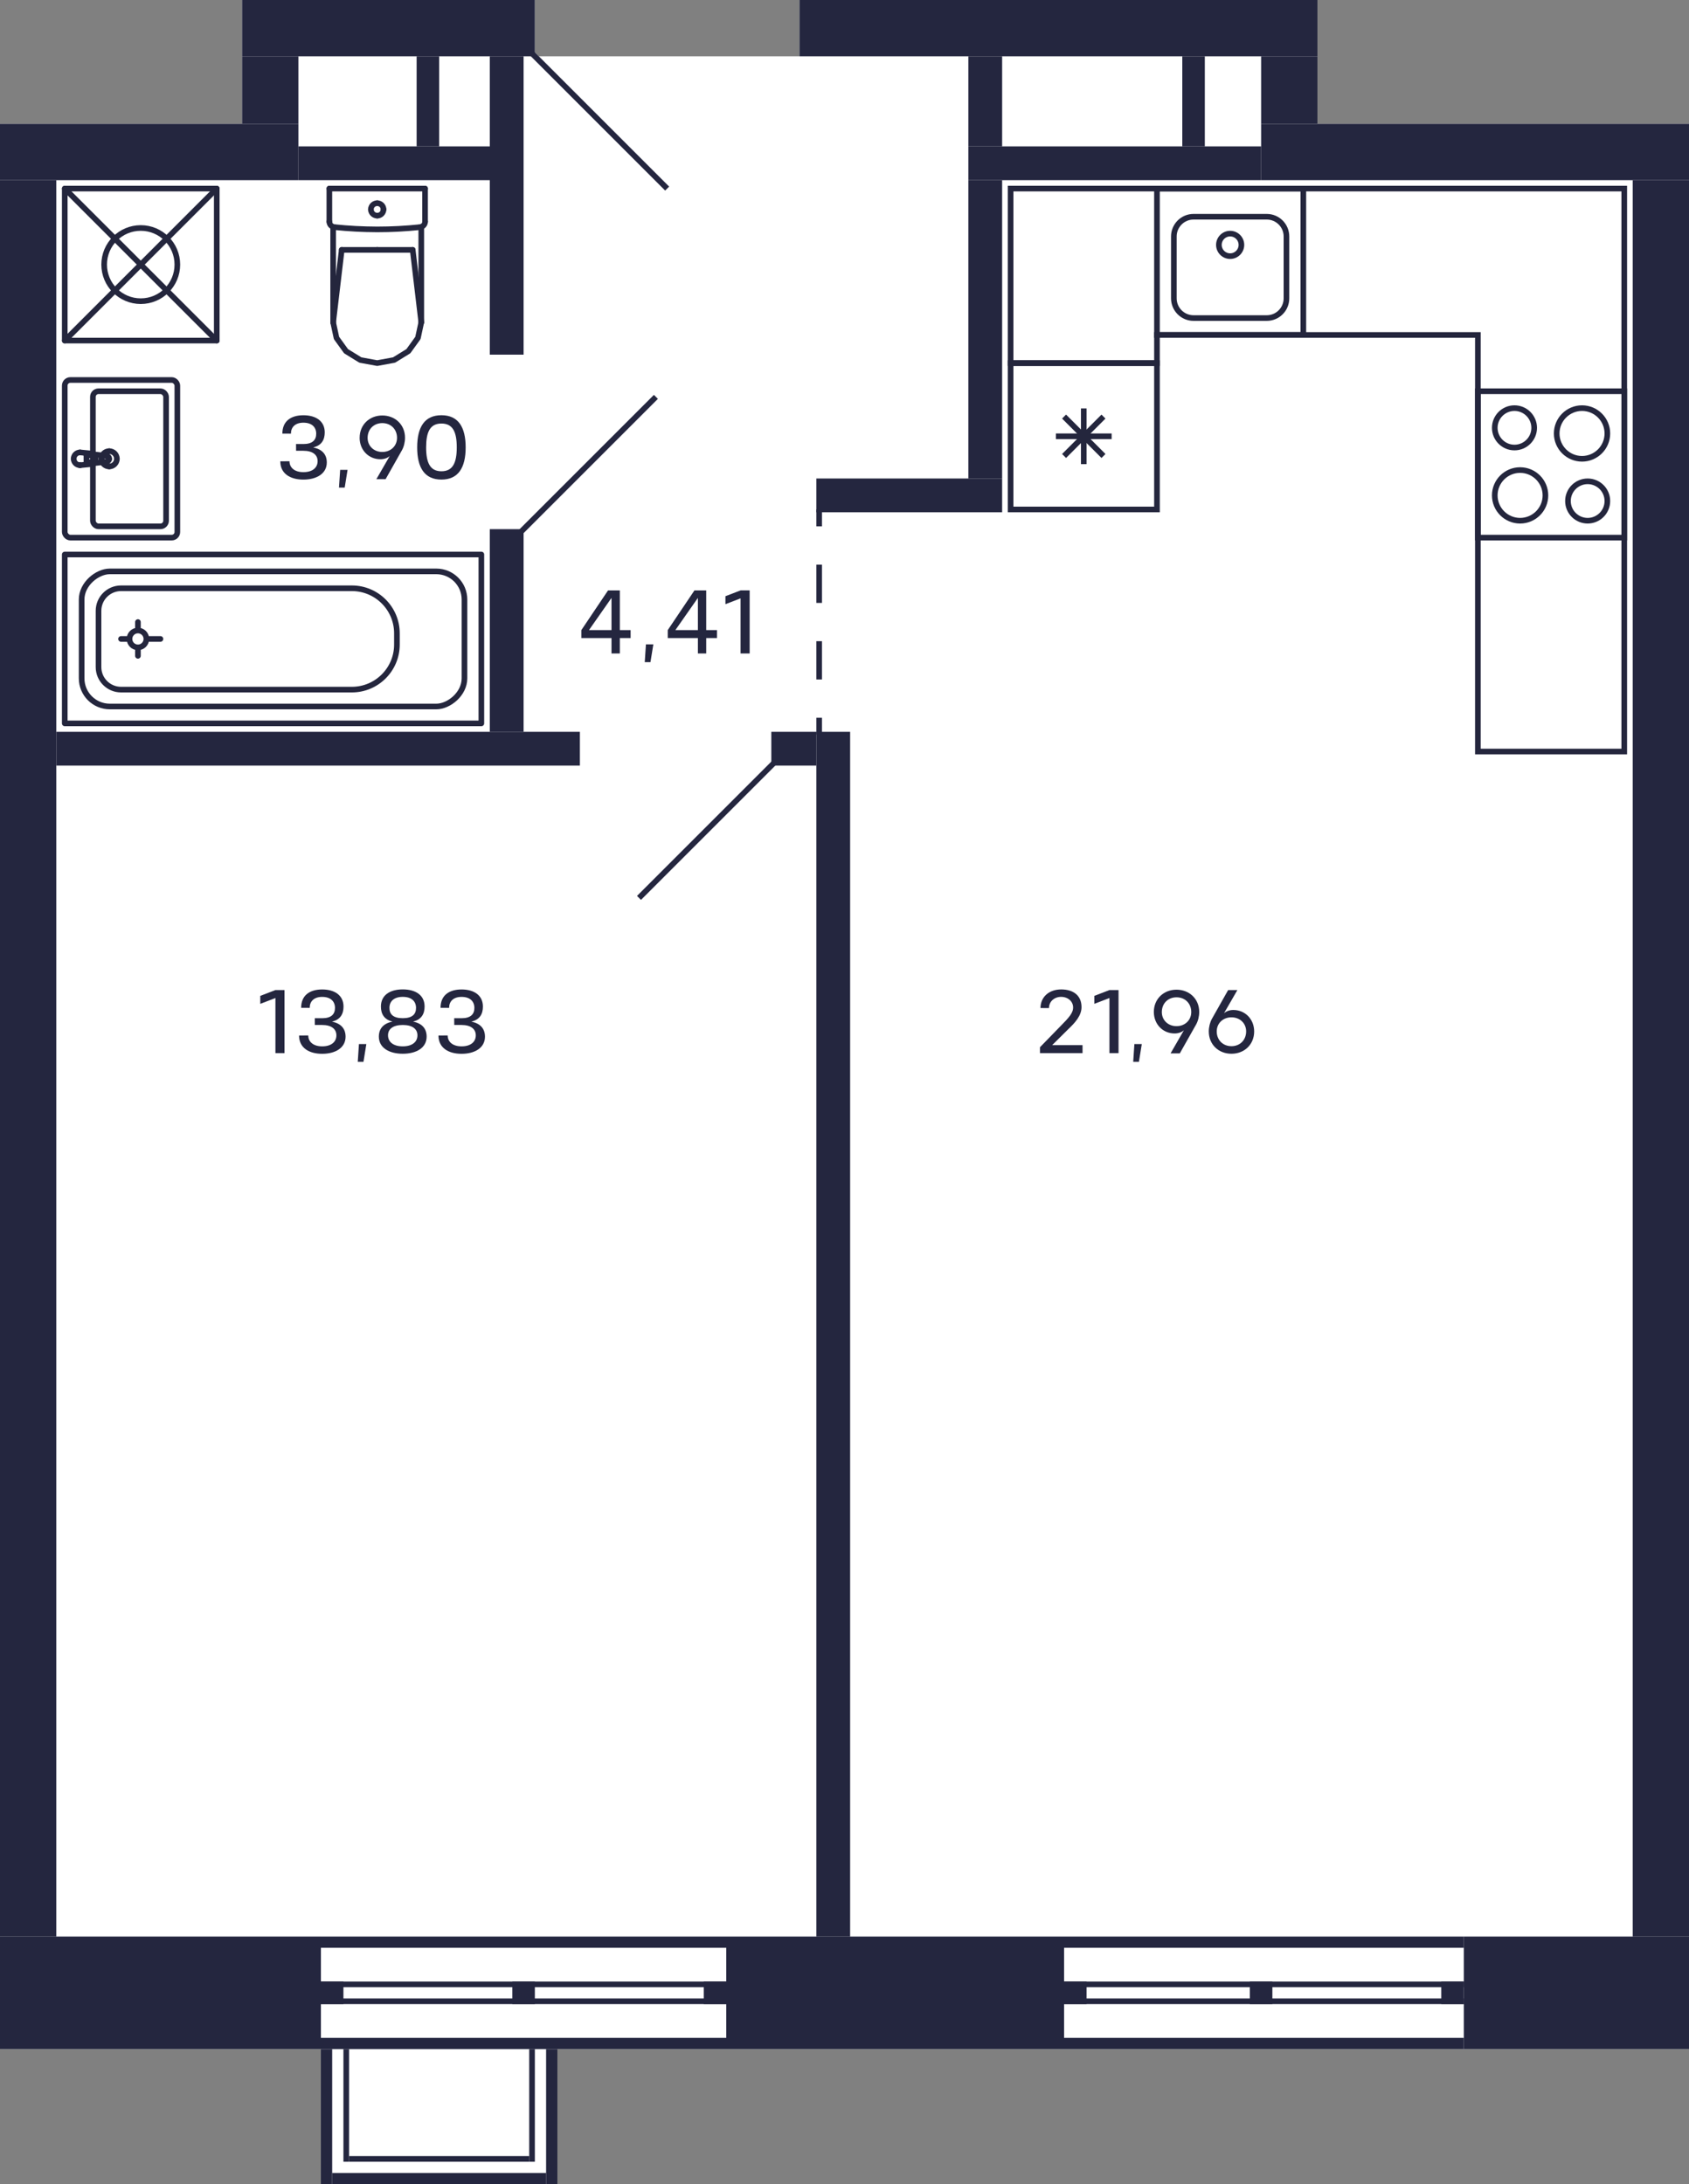 <?xml version="1.0" encoding="UTF-8"?>
<svg xmlns="http://www.w3.org/2000/svg" width="600" height="776" viewBox="0 0 600 776">
  <rect x="0" y="0" width="600" height="776" fill="#808080" stroke="none"/>
  <defs>
    <style>
      .cls-1 {
        stroke-linecap: round;
        stroke-linejoin: round;
      }

      .cls-1, .cls-2 {
        stroke: #24263d;
      }

      .cls-1, .cls-2, .cls-3, .cls-4 {
        fill: none;
        stroke-width: 2px;
      }

      .cls-2, .cls-3, .cls-4 {
        stroke-miterlimit: 10;
      }

      .cls-5 {
        fill: #24263d;
      }

      .cls-5, .cls-6, .cls-7 {
        stroke-width: 0px;
      }

      .cls-6 {
        fill: #fff;
      }

      .cls-7 {
        fill: #24263f;
      }

      .cls-3 {
        stroke-dasharray: 0 0 13.6 13.6;
      }

      .cls-3, .cls-4 {
        stroke: #24263f;
      }
    </style>
  </defs>
  <g id="Layer_1" data-name="Layer 1">
    <path class="cls-6" d="M468,44h132v684H198v48h-84v-48H0V44h86V0h104v18.58l1.41,1.42h92.59V0h184v44Z"/>
  </g>
  <g id="C-2-2_19fl_3">
    <g id="sant-3" data-name="sant">
      <g>
        <path class="cls-5" d="M576,140v50h-50v-50h50M578,138h-54v54h54v-54h0Z"/>
        <path class="cls-5" d="M564,172c3.31,0,6,2.69,6,6s-2.69,6-6,6-6-2.69-6-6,2.69-6,6-6M564,170c-4.42,0-8,3.58-8,8s3.58,8,8,8,8-3.58,8-8-3.58-8-8-8h0Z"/>
        <path class="cls-5" d="M538,146c3.31,0,6,2.69,6,6s-2.69,6-6,6-6-2.69-6-6,2.69-6,6-6M538,144c-4.42,0-8,3.58-8,8s3.58,8,8,8,8-3.58,8-8-3.58-8-8-8h0Z"/>
        <path class="cls-5" d="M562,146c4.41,0,8,3.59,8,8s-3.59,8-8,8-8-3.59-8-8,3.59-8,8-8M562,144c-5.52,0-10,4.48-10,10s4.48,10,10,10,10-4.48,10-10-4.48-10-10-10h0Z"/>
        <path class="cls-5" d="M540,168c4.41,0,8,3.59,8,8s-3.59,8-8,8-8-3.59-8-8,3.59-8,8-8M540,166c-5.52,0-10,4.48-10,10s4.48,10,10,10,10-4.48,10-10-4.48-10-10-10h0Z"/>
      </g>
      <g>
        <path class="cls-5" d="M462,68v50h-50v-50h50M464,66h-54v54h54v-54h0Z"/>
        <path class="cls-5" d="M450,78c3.31,0,6,2.69,6,6v22c0,3.31-2.69,6-6,6h-26c-3.31,0-6-2.69-6-6v-22c0-3.31,2.69-6,6-6h26M450,76h-26c-4.42,0-8,3.58-8,8v22c0,4.42,3.58,8,8,8h26c4.42,0,8-3.58,8-8v-22c0-4.42-3.58-8-8-8h0Z"/>
        <circle class="cls-2" cx="437" cy="87" r="4"/>
      </g>
      <g>
        <path class="cls-5" d="M410,130v50h-50v-50h50M412,128h-54v54h54v-54h0Z"/>
        <line class="cls-2" x1="378" y1="162" x2="392" y2="148"/>
        <line class="cls-2" x1="378" y1="148" x2="392" y2="162"/>
        <line class="cls-2" x1="375.1" y1="155" x2="394.9" y2="155"/>
        <line class="cls-2" x1="385" y1="145.1" x2="385" y2="164.9"/>
      </g>
      <path class="cls-5" d="M576,68v50s0,148,0,148h-50V118h-116v10h-50v-8s0-52,0-52h216M578,66h-220v54h0v10h54v-10h112v148h54V118h0v-52h0Z"/>
      <g>
        <line class="cls-1" x1="134" y1="88.77" x2="121.39" y2="88.77"/>
        <line class="cls-1" x1="117" y1="67" x2="117" y2="78.73"/>
        <polyline class="cls-1" points="118.35 114.54 119.54 120.07 122.93 124.77 128.01 127.9 134 129 139.99 127.9 145.07 124.77 148.46 120.07 149.65 114.54"/>
        <line class="cls-1" x1="151" y1="67" x2="151" y2="78.73"/>
        <polyline class="cls-1" points="117 78.73 117.03 79.09 117.13 79.44 117.29 79.76 117.5 80.05 117.77 80.29 118.07 80.49 118.41 80.62 118.76 80.69"/>
        <line class="cls-1" x1="149.65" y1="80.6" x2="149.65" y2="114.54"/>
        <polyline class="cls-1" points="118.76 80.69 122.56 81.04 126.36 81.29 130.18 81.44 133.99 81.5 137.81 81.45 141.62 81.3 145.42 81.05 149.22 80.7"/>
        <line class="cls-1" x1="118.35" y1="114.5" x2="121.39" y2="88.77"/>
        <line class="cls-1" x1="149.65" y1="114.5" x2="146.61" y2="88.77"/>
        <line class="cls-1" x1="134" y1="88.77" x2="146.61" y2="88.77"/>
        <line class="cls-1" x1="118.35" y1="80.62" x2="118.35" y2="114.54"/>
        <polyline class="cls-1" points="149.22 80.7 149.58 80.63 149.92 80.49 150.22 80.3 150.49 80.06 150.71 79.77 150.87 79.44 150.97 79.09 151 78.73"/>
        <line class="cls-1" x1="117" y1="67" x2="151" y2="67"/>
        <path class="cls-1" d="M134,76.62c1.24,0,2.24-.99,2.24-2.21"/>
        <path class="cls-1" d="M131.76,74.4c0,1.22,1,2.21,2.24,2.21"/>
        <path class="cls-1" d="M134,72.19c-1.24,0-2.24.99-2.24,2.21"/>
        <path class="cls-1" d="M136.24,74.4c0-1.22-1-2.21-2.24-2.21"/>
      </g>
      <g>
        <g>
          <path class="cls-1" d="M32.25,161.1c.31.03.6.13.86.3"/>
          <line class="cls-1" x1="32.25" y1="161.1" x2="28.44" y2="160.73"/>
          <path class="cls-1" d="M33.68,164.04c-.15.23-.34.43-.57.57"/>
          <path class="cls-1" d="M33.11,161.39c.89.57,1.14,1.76.57,2.64"/>
          <path class="cls-1" d="M33.28,163c0,.68-.55,1.23-1.23,1.23"/>
          <path class="cls-1" d="M32.05,161.77c.68,0,1.23.55,1.23,1.23"/>
          <polyline class="cls-1" points="32.05 164.23 30.7 164.23 30.7 161.77"/>
          <line class="cls-1" x1="30.7" y1="161.77" x2="32.05" y2="161.77"/>
          <path class="cls-1" d="M26.17,163c0-1.25,1.02-2.27,2.27-2.27"/>
          <path class="cls-1" d="M28.44,165.27c-1.25,0-2.27-1.02-2.27-2.27"/>
          <path class="cls-1" d="M38.79,163.13c-.06.46-.42.82-.88.88"/>
          <path class="cls-1" d="M37.91,161.99c.56.07.95.58.88,1.13"/>
          <line class="cls-1" x1="33.11" y1="164.61" x2="37.91" y2="164.01"/>
          <path class="cls-1" d="M33.11,164.61c-.26.17-.56.27-.86.3"/>
          <line class="cls-1" x1="28.44" y1="165.27" x2="32.25" y2="164.9"/>
          <line class="cls-1" x1="37.91" y1="161.99" x2="33.11" y2="161.39"/>
          <line class="cls-1" x1="32.25" y1="161.1" x2="32.25" y2="161.1"/>
          <line class="cls-1" x1="37.91" y1="161.99" x2="37.91" y2="161.99"/>
          <line class="cls-1" x1="33.11" y1="164.61" x2="33.11" y2="164.61"/>
          <line class="cls-1" x1="28.44" y1="165.27" x2="28.44" y2="165.27"/>
          <path class="cls-1" d="M38.8,160.28c1.5,0,2.72,1.22,2.72,2.72"/>
          <path class="cls-1" d="M36.08,163c0-1.5,1.22-2.72,2.72-2.72"/>
          <path class="cls-1" d="M38.8,165.72c-1.5,0-2.72-1.22-2.72-2.72"/>
          <path class="cls-1" d="M41.52,163c0,1.5-1.22,2.72-2.72,2.72"/>
        </g>
        <rect class="cls-1" x="23" y="135" width="40" height="56" rx="2" ry="2" transform="translate(86 326) rotate(180)"/>
        <rect class="cls-1" x="33" y="139" width="26" height="48" rx="2" ry="2" transform="translate(92 326) rotate(180)"/>
      </g>
      <g>
        <rect class="cls-1" x="23" y="67" width="54" height="54" transform="translate(100 188) rotate(180)"/>
        <circle class="cls-1" cx="50" cy="94" r="13"/>
        <line class="cls-1" x1="77" y1="67" x2="23" y2="121"/>
        <line class="cls-1" x1="77" y1="121" x2="23" y2="67"/>
      </g>
      <g>
        <circle class="cls-1" cx="49" cy="227" r="3"/>
        <rect class="cls-1" x="67" y="153" width="60" height="148" transform="translate(-130 324) rotate(-90)"/>
        <line class="cls-1" x1="45" y1="227" x2="43" y2="227"/>
        <line class="cls-1" x1="53" y1="227" x2="57" y2="227"/>
        <line class="cls-1" x1="49" y1="223" x2="49" y2="221"/>
        <line class="cls-1" x1="49" y1="231" x2="49" y2="233"/>
        <rect class="cls-1" x="73" y="159" width="48" height="136" rx="10" ry="10" transform="translate(-130 324) rotate(-90)"/>
        <path class="cls-1" d="M78,174h20c4.42,0,8,3.58,8,8v82c0,8.83-7.17,16-16,16h-4c-8.83,0-16-7.17-16-16v-82c0-4.42,3.58-8,8-8Z" transform="translate(-139 315) rotate(-90)"/>
      </g>
    </g>
    <g id="d-3" data-name="d">
      <line class="cls-4" x1="275" y1="271" x2="227" y2="319"/>
      <line class="cls-4" x1="233" y1="141" x2="185" y2="189"/>
      <line class="cls-4" x1="237" y1="67" x2="189" y2="19"/>
      <g>
        <line class="cls-4" x1="291" y1="181" x2="291" y2="187"/>
        <line class="cls-3" x1="291" y1="200.6" x2="291" y2="248.2"/>
        <line class="cls-4" x1="291" y1="255" x2="291" y2="261"/>
      </g>
    </g>
    <g id="s-3" data-name="s">
      <rect class="cls-7" x="258" y="688" width="120" height="40"/>
      <rect class="cls-7" x="184" y="618" width="4" height="144" transform="translate(876 504) rotate(90)"/>
      <rect class="cls-7" x="184" y="654" width="4" height="144" transform="translate(912 540) rotate(90)"/>
      <rect class="cls-7" x="185" y="633" width="2" height="144" transform="translate(891 519) rotate(90)"/>
      <rect class="cls-7" x="185" y="639" width="2" height="144" transform="translate(897 525) rotate(90)"/>
      <rect class="cls-7" x="448" y="44" width="152" height="20"/>
      <rect class="cls-7" x="284" width="184" height="20"/>
      <rect class="cls-7" x="580" y="64" width="20" height="624"/>
      <rect class="cls-7" x="540" y="668" width="40" height="80" transform="translate(-148 1268) rotate(-90)"/>
      <rect class="cls-7" x="37" y="651" width="40" height="114" transform="translate(-651 765) rotate(-90)"/>
      <rect class="cls-7" x="344" y="20" width="12" height="32" transform="translate(700 72) rotate(180)"/>
      <rect class="cls-7" x="344" y="64" width="12" height="106" transform="translate(700 234) rotate(180)"/>
      <rect class="cls-7" x="86" width="104" height="20"/>
      <rect class="cls-7" x="290" y="260" width="12" height="428" transform="translate(592 948) rotate(180)"/>
      <rect class="cls-7" x="174" y="188" width="12" height="72" transform="translate(360 448) rotate(180)"/>
      <rect class="cls-7" x="274" y="260" width="16" height="12" transform="translate(564 532) rotate(180)"/>
      <rect class="cls-7" x="0" y="64" width="20" height="624"/>
      <rect class="cls-7" x="174" y="20" width="12" height="106"/>
      <rect class="cls-7" x="20" y="260" width="186" height="12"/>
      <rect class="cls-7" x="290" y="170" width="66" height="12"/>
      <rect class="cls-7" x="448" y="20" width="20" height="24" transform="translate(916 64) rotate(180)"/>
      <rect class="cls-7" x="344" y="52" width="104" height="12"/>
      <rect class="cls-7" x="420" y="20" width="8" height="32" transform="translate(848 72) rotate(180)"/>
      <rect class="cls-7" x="86" y="20" width="20" height="24"/>
      <rect class="cls-7" x="106" y="52" width="68" height="12"/>
      <rect class="cls-7" x="148" y="20" width="8" height="32"/>
      <rect class="cls-7" x="114" y="704" width="8" height="8"/>
      <rect class="cls-7" x="250" y="704" width="8" height="8"/>
      <rect class="cls-7" x="182" y="704" width="8" height="8"/>
      <rect class="cls-7" x="447" y="619" width="4" height="142" transform="translate(1139 241) rotate(90)"/>
      <rect class="cls-7" x="447" y="655" width="4" height="142" transform="translate(1175 277) rotate(90)"/>
      <rect class="cls-7" x="448" y="634" width="2" height="142" transform="translate(1154 256) rotate(90)"/>
      <rect class="cls-7" x="448" y="640" width="2" height="142" transform="translate(1160 262) rotate(90)"/>
      <rect class="cls-7" x="378" y="704" width="8" height="8"/>
      <rect class="cls-7" x="512" y="704" width="8" height="8"/>
      <rect class="cls-7" x="444" y="704" width="8" height="8"/>
      <rect class="cls-7" x="0" y="44" width="106" height="20" transform="translate(106 108) rotate(180)"/>
      <rect class="cls-7" x="154" y="736" width="4" height="76" transform="translate(930 618) rotate(90)"/>
      <rect class="cls-7" x="194" y="728" width="4" height="48" transform="translate(392 1504) rotate(180)"/>
      <rect class="cls-7" x="114" y="728" width="4" height="48" transform="translate(232 1504) rotate(180)"/>
      <rect class="cls-7" x="188" y="728" width="2" height="40" transform="translate(378 1496) rotate(180)"/>
      <rect class="cls-7" x="122" y="728" width="2" height="40" transform="translate(246 1496) rotate(180)"/>
      <rect class="cls-7" x="124" y="766" width="64" height="2" transform="translate(312 1534) rotate(180)"/>
    </g>
    <g id="t-3" data-name="t">
      <g>
        <path class="cls-7" d="M97.84,374.15v-19.58l-5.38,2.07v-2.83l5.38-2.07h3.23v22.41h-3.23Z"/>
        <path class="cls-7" d="M114.46,371.74c3.22,0,5.01-1.58,5.04-3.86.03-2.32-1.81-3.73-5.04-3.73h-2.61l-.02-2.4h2.62c3.22,0,4.56-1.42,4.55-3.71-.03-2.31-1.57-3.87-4.55-3.87s-4.43,1.65-4.43,3.89l-3.04-.02c0-4.39,2.99-6.51,7.48-6.51s7.57,2.13,7.57,6.08c0,2.61-1.1,4.64-4.1,5.35,3.14.64,4.83,2.45,4.83,5.35,0,3.95-3.62,6.08-8.31,6.08s-8.21-2.13-8.21-6.5l3.27-.02c0,2.27,1.79,3.87,4.95,3.87Z"/>
        <path class="cls-7" d="M130.14,370.92l-1.02,6.32h-2.03l.42-6.32h2.64Z"/>
        <path class="cls-7" d="M151.56,368.29c0,3.95-3.62,6.08-8.48,6.08s-8.5-2.13-8.5-6.08c0-2.9,1.7-4.71,4.85-5.35-2.99-.71-4.11-2.74-4.11-5.35,0-3.95,3.07-6.08,7.76-6.08s7.75,2.13,7.75,6.08c0,2.61-1.1,4.64-4.1,5.35,3.15.64,4.83,2.45,4.83,5.35ZM148.29,367.88c.03-2.32-1.81-3.73-5.22-3.73s-5.27,1.41-5.23,3.73c.03,2.27,1.86,3.86,5.23,3.86s5.2-1.58,5.22-3.86ZM147.79,358.03c-.03-2.31-1.57-3.87-4.72-3.87s-4.71,1.62-4.72,3.87c-.03,2.29,1.33,3.71,4.72,3.71s4.75-1.42,4.72-3.71Z"/>
        <path class="cls-7" d="M163.98,371.74c3.22,0,5.01-1.58,5.04-3.86.03-2.32-1.81-3.73-5.04-3.73h-2.61l-.02-2.4h2.62c3.22,0,4.56-1.42,4.55-3.71-.03-2.31-1.57-3.87-4.55-3.87s-4.43,1.65-4.43,3.89l-3.04-.02c0-4.39,2.99-6.51,7.48-6.51s7.57,2.13,7.57,6.08c0,2.61-1.1,4.64-4.1,5.35,3.14.64,4.83,2.45,4.83,5.35,0,3.95-3.62,6.08-8.31,6.08s-8.21-2.13-8.21-6.5l3.27-.02c0,2.27,1.79,3.87,4.95,3.87Z"/>
      </g>
      <g>
        <path class="cls-7" d="M384.57,374.15h-15.13v-2.1l7.43-7.63c2.72-2.77,4.4-4.51,4.34-6.56-.02-2.11-1.86-3.7-4.26-3.7s-4.29,1.62-4.31,3.99l-3.02-.02c.03-3.94,3.02-6.61,7.36-6.61s7.19,2.18,7.22,6.21c.05,3.07-2.34,5.67-4.69,7.89l-5.75,5.7h10.8v2.83Z"/>
        <path class="cls-7" d="M394.12,374.15v-19.58l-5.38,2.07v-2.83l5.38-2.07h3.23v22.41h-3.23Z"/>
        <path class="cls-7" d="M405.61,370.92l-1.02,6.32h-2.03l.42-6.32h2.64Z"/>
        <path class="cls-7" d="M409.89,359.52c0-4.61,3.47-7.91,8.05-7.91s8.07,3.3,8.07,7.91c0,1.62-.43,3.27-1.12,4.48l-5.78,10.24h-3.28l4.75-8.23c-.8.74-2.03,1.15-3.3,1.15-4.21,0-7.39-3.28-7.39-7.65ZM412.73,359.51c-.03,2.94,2.24,5.06,5.22,5.06s5.25-2.11,5.23-5.06c-.03-3.03-2.19-5.19-5.23-5.19s-5.19,2.16-5.22,5.19Z"/>
        <path class="cls-7" d="M445.53,366.45c0,4.63-3.47,7.92-8.07,7.92s-8.05-3.3-8.05-7.92c0-1.6.43-3.25,1.1-4.47l5.78-10.24h3.28l-4.75,8.23c.82-.74,2.05-1.15,3.3-1.15,4.21,0,7.41,3.28,7.41,7.63ZM442.68,366.49c.03-2.95-2.23-5.06-5.22-5.06s-5.25,2.11-5.23,5.06c.03,3.01,2.19,5.19,5.23,5.19s5.19-2.18,5.22-5.19Z"/>
      </g>
      <g>
        <path class="cls-7" d="M224.02,226.69h-3.83v5.47h-2.96v-5.47h-10.71v-2.83l9.48-14.1h4.19v14.1h3.83v2.83ZM217.23,223.85v-11.43l-8,11.43h8Z"/>
        <path class="cls-7" d="M232.09,228.93l-1.02,6.32h-2.03l.42-6.32h2.64Z"/>
        <path class="cls-7" d="M254.71,226.69h-3.83v5.47h-2.96v-5.47h-10.71v-2.83l9.48-14.1h4.19v14.1h3.83v2.83ZM247.92,223.85v-11.43l-8,11.43h8Z"/>
        <path class="cls-7" d="M263.08,232.16v-19.58l-5.38,2.07v-2.83l5.38-2.07h3.23v22.41h-3.23Z"/>
      </g>
      <g>
        <path class="cls-7" d="M107.79,167.74c3.22,0,5.01-1.58,5.04-3.86.03-2.32-1.81-3.73-5.04-3.73h-2.61l-.02-2.4h2.62c3.22,0,4.56-1.42,4.55-3.71-.03-2.31-1.57-3.87-4.55-3.87s-4.43,1.65-4.43,3.89l-3.04-.02c0-4.39,2.99-6.51,7.48-6.51s7.57,2.13,7.57,6.08c0,2.61-1.1,4.64-4.1,5.35,3.14.64,4.83,2.45,4.83,5.35,0,3.95-3.62,6.08-8.31,6.08s-8.21-2.13-8.21-6.5l3.27-.02c0,2.27,1.79,3.87,4.95,3.87Z"/>
        <path class="cls-7" d="M123.47,166.92l-1.02,6.32h-2.03l.42-6.32h2.64Z"/>
        <path class="cls-7" d="M127.76,155.52c0-4.61,3.47-7.91,8.05-7.91s8.07,3.3,8.07,7.91c0,1.62-.43,3.27-1.12,4.48l-5.78,10.24h-3.28l4.75-8.23c-.8.74-2.03,1.15-3.3,1.15-4.21,0-7.4-3.28-7.4-7.65ZM130.59,155.51c-.03,2.94,2.24,5.06,5.22,5.06s5.25-2.11,5.23-5.06c-.03-3.03-2.19-5.19-5.23-5.19s-5.19,2.16-5.22,5.19Z"/>
        <path class="cls-7" d="M148.2,158.95c0-7.16,2.58-11.43,8.61-11.43s8.61,4.27,8.61,11.43-2.58,11.43-8.61,11.43-8.61-4.27-8.61-11.43ZM162.26,158.95c0-5.39-1.34-8.48-5.44-8.48s-5.44,3.09-5.44,8.48,1.36,8.48,5.44,8.48,5.44-3.09,5.44-8.48Z"/>
      </g>
    </g>
  </g>
</svg>